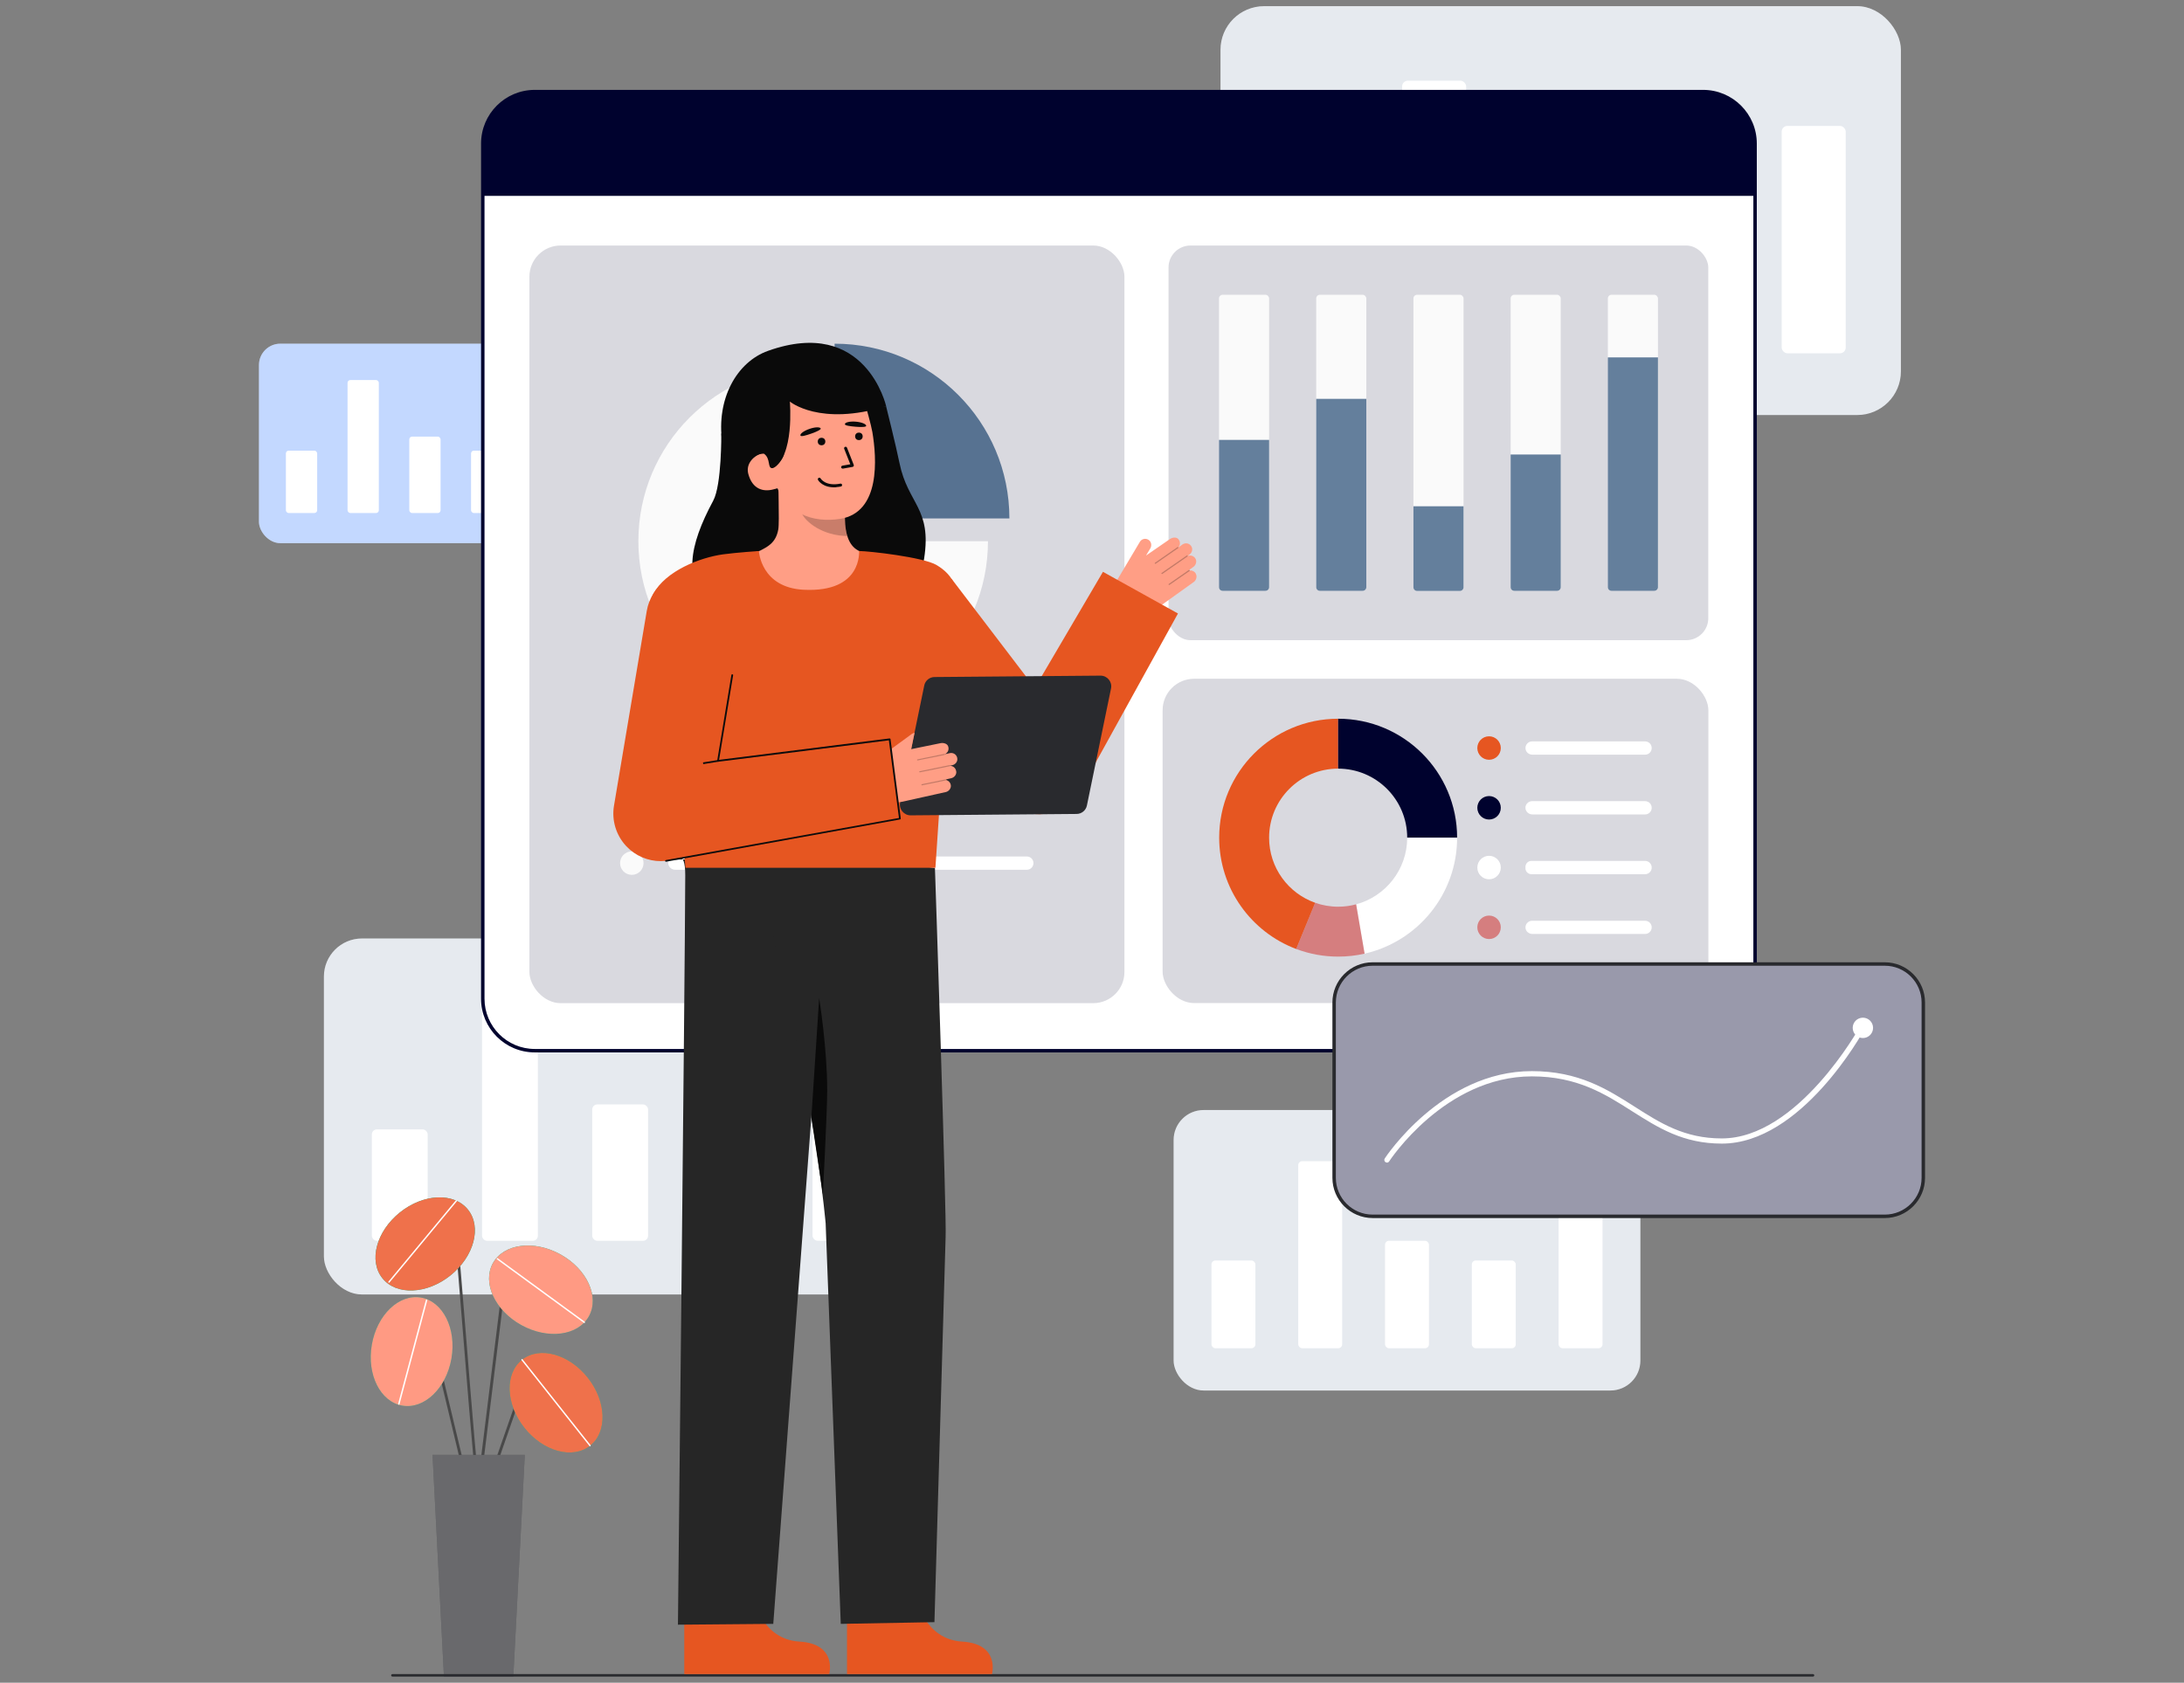 <?xml version="1.0" encoding="UTF-8"?>
<svg xmlns="http://www.w3.org/2000/svg" id="Layer_2" data-name="Layer 2" viewBox="0 0 266 205">
  <rect x="0" y="0" width="266" height="205" fill="#808080" stroke="none"/>
  <defs>
    <style>
      .cls-1 {
        opacity: .22;
      }

      .cls-1, .cls-2, .cls-3, .cls-4, .cls-5, .cls-6, .cls-7, .cls-8, .cls-9 {
        isolation: isolate;
      }

      .cls-1, .cls-10 {
        fill: #0c0c0c;
      }

      .cls-11 {
        fill: #292a2e;
      }

      .cls-12 {
        fill: #ff9e85;
      }

      .cls-2 {
        opacity: .4;
      }

      .cls-2, .cls-4, .cls-13 {
        fill: #00022e;
      }

      .cls-14 {
        fill: #494949;
      }

      .cls-15, .cls-6 {
        fill: #fff;
      }

      .cls-16 {
        fill: #0cbc8b;
      }

      .cls-3 {
        opacity: .1;
      }

      .cls-3, .cls-9 {
        fill: #002e5e;
      }

      .cls-17 {
        opacity: .25;
      }

      .cls-18 {
        fill: #262626;
      }

      .cls-4 {
        opacity: .15;
      }

      .cls-5 {
        fill: #d32420;
        opacity: .5;
      }

      .cls-19 {
        opacity: 0;
      }

      .cls-20 {
        fill: #ef714b;
      }

      .cls-21 {
        fill: #333;
      }

      .cls-6, .cls-7 {
        opacity: .3;
      }

      .cls-7, .cls-8 {
        fill: #367cff;
      }

      .cls-22 {
        fill: #ff9a83;
      }

      .cls-23 {
        fill: #0a0a0a;
      }

      .cls-24 {
        fill: #e65621;
      }

      .cls-25 {
        fill: #fafafa;
      }

      .cls-8, .cls-9 {
        opacity: .6;
      }
    </style>
  </defs>
  <g id="Layer_1-2" data-name="Layer 1">
    <g id="data_analytics" data-name="data analytics">
      <rect class="cls-19" width="266" height="205"></rect>
      <g id="data_analytics-2" data-name="data analytics">
        <g>
          <g>
            <g>
              <rect class="cls-15" x="142.94" y="135.23" width="56.85" height="34.17" rx="3.65" ry="3.65"></rect>
              <rect class="cls-3" x="142.94" y="135.23" width="56.85" height="34.17" rx="3.65" ry="3.65"></rect>
            </g>
            <g>
              <rect id="gra19_b" data-name="gra19 b" class="cls-15" x="179.26" y="153.56" width="5.35" height="10.69" rx=".48" ry=".48"></rect>
              <rect id="gra19_b-2" data-name="gra19 b-2" class="cls-15" x="189.83" y="145.24" width="5.35" height="19.01" rx=".48" ry=".48"></rect>
              <rect id="gra19_b-3" data-name="gra19 b-3" class="cls-15" x="147.55" y="153.56" width="5.35" height="10.69" rx=".48" ry=".48"></rect>
              <rect id="gra19_b-4" data-name="gra19 b-4" class="cls-15" x="158.12" y="141.46" width="5.35" height="22.79" rx=".48" ry=".48"></rect>
              <rect id="gra19_b-5" data-name="gra19 b-5" class="cls-15" x="168.69" y="151.16" width="5.35" height="13.09" rx=".48" ry=".48"></rect>
            </g>
          </g>
          <g>
            <g>
              <rect class="cls-15" x="39.45" y="114.33" width="72.16" height="43.37" rx="4.64" ry="4.64"></rect>
              <rect class="cls-3" x="39.45" y="114.33" width="72.16" height="43.37" rx="4.64" ry="4.64"></rect>
            </g>
            <g>
              <rect id="gra19_b-6" data-name="gra19 b-6" class="cls-15" x="85.55" y="137.59" width="6.8" height="13.57" rx=".61" ry=".61"></rect>
              <rect id="gra19_b-7" data-name="gra19 b-7" class="cls-15" x="98.96" y="127.03" width="6.8" height="24.12" rx=".61" ry=".61"></rect>
              <rect id="gra19_b-8" data-name="gra19 b-8" class="cls-15" x="45.29" y="137.59" width="6.8" height="13.57" rx=".61" ry=".61"></rect>
              <rect id="gra19_b-9" data-name="gra19 b-9" class="cls-15" x="58.71" y="122.24" width="6.8" height="28.92" rx=".61" ry=".61"></rect>
              <rect id="gra19_b-10" data-name="gra19 b-10" class="cls-15" x="72.13" y="134.55" width="6.8" height="16.61" rx=".61" ry=".61"></rect>
            </g>
          </g>
          <g>
            <g>
              <rect class="cls-15" x="148.65" y=".75" width="82.87" height="49.81" rx="5.32" ry="5.32"></rect>
              <rect class="cls-3" x="148.65" y=".75" width="82.87" height="49.81" rx="5.32" ry="5.32"></rect>
            </g>
            <g>
              <rect id="gra19_b-11" data-name="gra19 b-11" class="cls-15" x="201.59" y="27.46" width="7.8" height="15.58" rx=".7" ry=".7"></rect>
              <rect id="gra19_b-12" data-name="gra19 b-12" class="cls-15" x="217" y="15.34" width="7.8" height="27.7" rx=".7" ry=".7"></rect>
              <rect id="gra19_b-13" data-name="gra19 b-13" class="cls-15" x="155.36" y="27.46" width="7.8" height="15.58" rx=".7" ry=".7"></rect>
              <rect id="gra19_b-14" data-name="gra19 b-14" class="cls-15" x="170.77" y="9.83" width="7.8" height="33.22" rx=".7" ry=".7"></rect>
              <rect id="gra19_b-15" data-name="gra19 b-15" class="cls-15" x="186.18" y="23.97" width="7.8" height="19.08" rx=".7" ry=".7"></rect>
            </g>
          </g>
          <g>
            <g>
              <rect class="cls-15" x="31.54" y="41.87" width="40.43" height="24.3" rx="2.6" ry="2.6"></rect>
              <rect class="cls-7" x="31.54" y="41.87" width="40.43" height="24.3" rx="2.6" ry="2.6"></rect>
            </g>
            <g>
              <rect id="gra19_b-16" data-name="gra19 b-16" class="cls-15" x="57.37" y="54.9" width="3.81" height="7.6" rx=".34" ry=".34"></rect>
              <rect id="gra19_b-17" data-name="gra19 b-17" class="cls-15" x="64.89" y="48.99" width="3.81" height="13.51" rx=".34" ry=".34"></rect>
              <rect id="gra19_b-18" data-name="gra19 b-18" class="cls-15" x="34.82" y="54.9" width="3.81" height="7.6" rx=".34" ry=".34"></rect>
              <rect id="gra19_b-19" data-name="gra19 b-19" class="cls-15" x="42.33" y="46.3" width="3.81" height="16.2" rx=".34" ry=".34"></rect>
              <rect id="gra19_b-20" data-name="gra19 b-20" class="cls-15" x="49.85" y="53.19" width="3.81" height="9.31" rx=".34" ry=".34"></rect>
            </g>
          </g>
          <g>
            <rect class="cls-15" x="58.8" y="11.16" width="154.95" height="116.84" rx="6.33" ry="6.33"></rect>
            <path class="cls-13" d="M58.59,121.67V17.49c0-3.61,2.93-6.54,6.54-6.54h142.3c3.61,0,6.54,2.93,6.54,6.54v104.18c0,3.61-2.93,6.54-6.54,6.54H65.13c-3.61,0-6.54-2.93-6.54-6.54h0ZM65.13,11.37c-3.37,0-6.12,2.74-6.12,6.12v104.18c0,3.37,2.74,6.12,6.12,6.12h142.3c3.37,0,6.12-2.74,6.12-6.12V17.49c0-3.37-2.74-6.12-6.12-6.12H65.13Z"></path>
            <path class="cls-13" d="M58.8,17.49v6.37h154.95v-6.37c0-3.49-2.83-6.33-6.33-6.33H65.13c-3.49,0-6.33,2.83-6.33,6.33Z"></path>
            <g>
              <rect class="cls-15" x="142.32" y="29.91" width="65.74" height="48.08" rx="2.68" ry="2.68"></rect>
              <rect class="cls-4" x="142.32" y="29.91" width="65.74" height="48.08" rx="2.68" ry="2.68"></rect>
              <g>
                <rect id="grp6_b" data-name="grp6 b" class="cls-25" x="148.47" y="35.91" width="6.1" height="36.08" rx=".44" ry=".44"></rect>
                <path id="grp6_b-2" data-name="grp6 b-2" class="cls-9" d="M148.47,53.59h6.1v17.95c0,.24-.2.44-.44.44h-5.22c-.24,0-.44-.2-.44-.44v-17.95h0Z"></path>
              </g>
              <g>
                <rect id="grp6_b-3" data-name="grp6 b-3" class="cls-25" x="160.31" y="35.91" width="6.1" height="36.08" rx=".44" ry=".44"></rect>
                <path id="grp6_b-4" data-name="grp6 b-4" class="cls-9" d="M160.31,48.59h6.1v22.95c0,.24-.2.44-.44.44h-5.22c-.24,0-.44-.2-.44-.44v-22.95h0Z"></path>
              </g>
              <g>
                <rect id="grp6_b-5" data-name="grp6 b-5" class="cls-25" x="195.83" y="35.91" width="6.1" height="36.08" rx=".44" ry=".44"></rect>
                <path id="grp6_b-6" data-name="grp6 b-6" class="cls-9" d="M195.83,43.54h6.1v28c0,.24-.2.44-.44.44h-5.22c-.24,0-.44-.2-.44-.44v-28h0Z"></path>
              </g>
              <g>
                <rect id="grp6_b-7" data-name="grp6 b-7" class="cls-25" x="172.15" y="35.91" width="6.1" height="36.08" rx=".44" ry=".44"></rect>
                <path id="grp6_b-8" data-name="grp6 b-8" class="cls-9" d="M172.15,61.68h6.1v9.87c0,.24-.2.44-.44.44h-5.22c-.24,0-.44-.2-.44-.44v-9.87h0Z"></path>
              </g>
              <g>
                <rect id="grp6_b-9" data-name="grp6 b-9" class="cls-25" x="183.99" y="35.91" width="6.1" height="36.08" rx=".44" ry=".44"></rect>
                <path id="grp6_b-10" data-name="grp6 b-10" class="cls-9" d="M183.99,55.37h6.1v16.17c0,.24-.2.44-.44.44h-5.22c-.24,0-.44-.2-.44-.44v-16.17h0Z"></path>
              </g>
            </g>
            <g>
              <rect class="cls-4" x="141.6" y="82.69" width="66.47" height="39.51" rx="3.84" ry="3.84"></rect>
              <circle id="gra7_p" data-name="gra7 p" class="cls-24" cx="181.36" cy="91.13" r="1.43"></circle>
              <circle id="gra7_p-2" data-name="gra7 p-2" class="cls-13" cx="181.36" cy="98.41" r="1.43"></circle>
              <circle id="gra7_p-3" data-name="gra7 p-3" class="cls-15" cx="181.36" cy="105.69" r="1.43"></circle>
              <circle id="gra7_p-4" data-name="gra7 p-4" class="cls-5" cx="181.36" cy="112.97" r="1.43"></circle>
              <path class="cls-15" d="M201.17,91.13h0c0,.45-.36.81-.81.81h-13.72c-.39,0-.75-.26-.83-.65-.06-.28.04-.55.22-.73.15-.15.35-.24.57-.24h13.76c.45,0,.81.36.81.81h0Z"></path>
              <path class="cls-15" d="M201.17,98.41h0c0,.45-.36.81-.81.81h-13.72c-.47,0-.87-.38-.85-.85.01-.21.1-.39.24-.53.15-.15.35-.24.57-.24h13.76c.45,0,.81.36.81.81h0Z"></path>
              <path class="cls-15" d="M201.17,105.69h0c0,.45-.36.81-.81.81h-13.84c-.4,0-.73-.32-.73-.73v-.16c0-.4.32-.73.73-.73h13.84c.45,0,.81.36.81.81h0Z"></path>
              <path class="cls-15" d="M201.17,112.97h0c0,.45-.36.81-.81.81h-13.72c-.39,0-.75-.26-.83-.64-.06-.28.04-.55.22-.73.15-.15.35-.24.57-.24h13.76c.45,0,.81.36.81.81h0Z"></path>
              <g>
                <path class="cls-24" d="M154.57,102.05c0,3.66,2.34,6.78,5.61,7.93l-2.31,5.63c-5.48-2.06-9.38-7.36-9.38-13.56,0-8,6.49-14.49,14.49-14.49v6.08c-4.65,0-8.41,3.77-8.41,8.41h0Z"></path>
                <path class="cls-13" d="M177.47,102.05h-6.08c0-4.65-3.77-8.41-8.41-8.41v-6.08c8,0,14.49,6.49,14.49,14.49Z"></path>
                <path class="cls-15" d="M177.47,102.05c0,6.9-4.82,12.67-11.27,14.13l-1.03-6.01c3.58-.96,6.22-4.24,6.22-8.12h6.08Z"></path>
                <path class="cls-5" d="M166.2,116.18c-1.04.24-2.12.36-3.22.36-1.8,0-3.52-.33-5.11-.93l2.31-5.63c.87.31,1.82.48,2.8.48.76,0,1.49-.1,2.19-.29l1.03,6.01h0Z"></path>
              </g>
            </g>
            <g>
              <rect class="cls-4" x="64.48" y="29.91" width="72.47" height="92.3" rx="3.8" ry="3.8"></rect>
              <path id="gra14_p" data-name="gra14 p" class="cls-25" d="M120.33,65.93c0,11.76-9.53,21.29-21.29,21.29s-21.29-9.53-21.29-21.29,9.53-21.29,21.29-21.29v21.29h21.29Z"></path>
              <path id="gra14_p-2" data-name="gra14 p-2" class="cls-9" d="M122.94,63.16h-21.29v-21.29c11.76,0,21.29,9.53,21.29,21.29Z"></path>
              <circle id="gra7_p-5" data-name="gra7 p-5" class="cls-8" cx="76.95" cy="97.87" r="1.43"></circle>
              <circle id="gra7_p-6" data-name="gra7 p-6" class="cls-25" cx="76.95" cy="105.15" r="1.43"></circle>
              <path class="cls-8" d="M125.87,97.87h0c0,.45-.36.81-.81.81h-42.83c-.39,0-.75-.26-.83-.65-.06-.28.04-.55.22-.73.15-.15.35-.24.57-.24h42.86c.45,0,.81.36.81.81h0Z"></path>
              <path class="cls-15" d="M125.87,105.15h0c0,.45-.36.81-.81.81h-42.82c-.47,0-.87-.38-.85-.85.01-.21.1-.39.24-.53.15-.15.35-.24.57-.24h42.86c.45,0,.81.36.81.81h0Z"></path>
            </g>
          </g>
          <g>
            <path class="cls-14" d="M58.3,181.51s-.09-.02-.12-.05c-.24-.24-.64-4.73-1.71-18.07-.44-5.46-.85-10.62-1.16-13.75-.02-.22-.11-.25-.14-.26-.41-.12-1.67.87-2.38,1.74-.06.07-.17.09-.24.03s-.09-.17-.03-.24c.47-.57,1.98-2.08,2.75-1.85.15.05.35.18.38.56.3,3.14.72,8.3,1.16,13.76.65,8.11,1.39,17.29,1.63,17.87.05.07.04.16-.02.22-.03.03-.08.05-.12.05h0Z"></path>
            <ellipse class="cls-16" cx="51.78" cy="151.55" rx="6.68" ry="4.92" transform="translate(-83.41 65.69) rotate(-38.72)"></ellipse>
            <ellipse class="cls-20" cx="51.78" cy="151.55" rx="6.68" ry="4.92" transform="translate(-83.41 65.69) rotate(-38.72)"></ellipse>
            <path class="cls-15" d="M47.38,156.27s-.04,0-.06-.02c-.04-.03-.04-.09-.01-.12l8.2-9.89s.08-.04.12-.01c.04.03.04.09.01.12l-8.2,9.89s-.04.03-.07.03Z"></path>
            <path class="cls-14" d="M60.08,179.39s-.04,0-.06,0c-.09-.03-.14-.13-.11-.22l3.08-8.86c.18-.53.62-.93,1.17-1.06.55-.13,1.12.02,1.52.41l1.63,1.56c.07.07.07.18,0,.25-.07.07-.18.07-.25,0l-1.63-1.56c-.32-.31-.77-.43-1.2-.32-.43.1-.78.42-.92.84l-3.08,8.86c-.02.07-.09.12-.16.12h0Z"></path>
            <ellipse class="cls-16" cx="67.73" cy="170.88" rx="4.92" ry="6.68" transform="translate(-91.43 78.93) rotate(-38.36)"></ellipse>
            <path class="cls-14" d="M56.9,180.95c-.08,0-.15-.05-.17-.13l-5.17-21.61c-.07-.31-.3-.53-.61-.61-.31-.07-.61.02-.82.26l-1.59,1.84c-.06.07-.17.08-.24.02-.07-.06-.08-.17-.02-.24l1.59-1.84c.29-.33.73-.48,1.16-.37.43.1.76.44.86.86l5.17,21.61c.02.09-.04.19-.13.21-.01,0-.03,0-.04,0h0Z"></path>
            <ellipse class="cls-16" cx="50.14" cy="164.66" rx="6.68" ry="4.92" transform="translate(-120.66 186.01) rotate(-80.19)"></ellipse>
            <path class="cls-14" d="M58.3,181.51s-.01,0-.02,0c-.1-.01-.16-.1-.15-.19l3.3-26.8c.07-.6.48-1.09,1.06-1.27.58-.18,1.19,0,1.6.45l3.77,4.27c.06.07.06.18-.02.24-.07.06-.18.06-.24-.02l-3.77-4.27c-.31-.35-.78-.49-1.23-.35-.45.14-.76.52-.82.98l-3.3,26.8c-.01.09-.09.15-.17.15h0Z"></path>
            <ellipse class="cls-16" cx="65.88" cy="157.11" rx="4.92" ry="6.68" transform="translate(-103.49 138.72) rotate(-61.05)"></ellipse>
            <ellipse class="cls-20" cx="67.73" cy="170.88" rx="4.92" ry="6.68" transform="translate(-91.43 78.93) rotate(-38.36)"></ellipse>
            <ellipse class="cls-22" cx="50.14" cy="164.66" rx="6.68" ry="4.92" transform="translate(-120.66 186.01) rotate(-80.19)"></ellipse>
            <ellipse class="cls-22" cx="65.88" cy="157.11" rx="4.92" ry="6.68" transform="translate(-103.49 138.72) rotate(-61.05)"></ellipse>
            <polygon class="cls-11" points="62.52 204.25 54.07 204.25 52.68 177.24 63.92 177.24 62.52 204.25"></polygon>
            <polygon class="cls-6" points="62.52 204.25 54.07 204.25 52.68 177.24 63.92 177.24 62.52 204.25"></polygon>
            <path class="cls-15" d="M71.87,176.2s-.05-.01-.07-.03l-8.29-10.47s-.02-.09.01-.12c.04-.03.09-.02.12.01l8.29,10.47s.02.09-.01.12c-.02.01-.04.02-.05.02h0Z"></path>
            <path class="cls-15" d="M71.17,161.18s-.04,0-.05-.02l-10.6-7.74s-.05-.08-.02-.12c.03-.04.08-.05.12-.02l10.6,7.74s.05.08.02.12c-.02.02-.04.04-.07.04h0Z"></path>
            <path class="cls-15" d="M48.57,171.13s-.01,0-.02,0c-.05-.01-.07-.06-.06-.11l3.38-12.65s.06-.07.11-.06c.05.01.07.06.06.11l-3.38,12.65s-.05.06-.08.06h0Z"></path>
          </g>
          <path class="cls-11" d="M220.82,204.25H47.79c-.08,0-.15-.07-.15-.15s.07-.15.15-.15h173.03c.08,0,.15.07.15.15s-.07.15-.15.15Z"></path>
          <g>
            <g>
              <path class="cls-24" d="M91.81,194.78s.95,4.94,5.57,5.21,3.62,3.96,3.62,3.96h-17.66v-8.82l8.47-.34h0Z"></path>
              <path class="cls-18" d="M82.15,104.74s1.32-1.48,1.31,1.88c-.04,12.56-.89,91.31-.89,91.31l11.61-.1,7.03-93.61-19.05.51h0Z"></path>
              <path class="cls-24" d="M111.63,194.78s.95,4.94,5.57,5.21c4.62.28,3.62,3.96,3.62,3.96h-17.66v-8.82l8.47-.34Z"></path>
              <path class="cls-18" d="M113.87,105.72s1.45,42.91,1.3,45.01l-1.36,46.89-11.41.21-1.84-48.79s-1.21-13.46-4.46-25.96c-1.67-6.41-2.66-12.98-2.99-19.6h0l20.76,2.25h0Z"></path>
              <path class="cls-23" d="M98.82,136.14l.95-14.55s.98,6.05.98,11.27c0,2.55-.53,12.64-.53,12.64l-1.4-9.35h0Z"></path>
              <path class="cls-21" d="M82.02,104.74h-.04s.03-.73.04,0Z"></path>
            </g>
            <g>
              <path class="cls-21" d="M82.07,104.74h-.04s.03-.73.04,0Z"></path>
              <g>
                <path class="cls-12" d="M145.66,69.91c-.15-.3-.47-.44-.77-.41,0-.01,0-.03,0-.04-.01-.02-.04-.03-.06-.03l.52-.37c.31-.22.44-.65.26-.99-.19-.35-.61-.48-.95-.34,0,0,0-.01,0-.02l.21-.15c.3-.21.42-.6.27-.93-.2-.44-.75-.57-1.12-.3l-.49.35s0,0,0,0c0,0,0,0-.01,0,.23-.26.26-.64.05-.93-.23-.37-.77-.3-1.09-.07l-2.9,2,.52-.87c.21-.35.13-.82-.21-1.04-.36-.24-.84-.13-1.06.24l-2.83,4.76c-.69,1.16-.33,2.66.81,3.38h0c1.3.82,2.97.78,4.22-.12l4.37-3.13c.29-.21.42-.65.26-.96h0Z"></path>
                <g class="cls-17">
                  <path class="cls-10" d="M140.65,68.66s.06.04.1.02l2.75-1.91s.04-.06.02-.1c-.02-.03-.06-.04-.1-.02l-2.75,1.91s-.04.06-.02.1h0s0,0,0,0Z"></path>
                </g>
                <g class="cls-17">
                  <path class="cls-10" d="M141.46,69.9s.06.04.1.02l3.07-2.13s.04-.06.02-.1c-.02-.03-.06-.04-.1-.02l-3.07,2.13s-.04.06-.02.1h0s0,0,0,0Z"></path>
                </g>
                <g class="cls-17">
                  <path class="cls-10" d="M142.33,71.24s.06.04.1.02l2.45-1.7s.04-.06.02-.1c-.02-.03-.06-.04-.1-.02l-2.45,1.7s-.04.06-.02.1h0s0,0,0,0Z"></path>
                </g>
              </g>
              <path class="cls-24" d="M134.33,69.67l-8.3,14.14-10.13-13.29-8.41,7.58,14.37,18.6.09.13c.5.69,1.16,1.27,1.97,1.7,2.81,1.48,6.28.4,7.75-2.41l11.8-21.38-9.14-5.08h0Z"></path>
              <path class="cls-10" d="M125.21,85.5s-.03,0-.05-.01c-.05-.03-.07-.09-.05-.14l.81-1.59c.03-.05.09-.07.14-.05.05.03.07.09.05.14l-.81,1.59s-.06.06-.09.06h0Z"></path>
              <rect class="cls-10" x="113.06" y="85.86" width="4.47" height=".21" transform="translate(22.94 196.2) rotate(-86.75)"></rect>
              <g>
                <g>
                  <path class="cls-23" d="M87.85,52.82s.06,6.24-.98,8.17c-2.99,5.56-3.71,9.81-.19,12.75s24.71,1.66,25.87-5.67c.97-6.17-1.97-6.65-2.99-11.63-.46-2.25-1.64-6.96-1.64-6.96"></path>
                  <path id="sk" class="cls-12" d="M106.52,67.67s-.51,6.74-8.34,6.08c-5.42-.46-7.3-6.23-7.43-6.24.59-.12,1.57-.29,1.83-.43.86-.45,1.92-.92,2.21-2.58.17-.95-.06-5.85.04-6.82l8.31,1.94c-.14,2.04-1,6.77,1.85,7.64.47.14.98.28,1.52.4h0Z"></path>
                  <path id="sh" class="cls-1" d="M103.21,65.31c-.11-.38-.18-.71-.24-1.3-.1-1.05-.03-2.02.08-3.01-1.68-.24-3.29-.96-4.59-2.06-.16.57-1.03,3.06-.8,3.6.44,1.03,2.51,2.73,5.55,2.76h0Z"></path>
                  <path class="cls-12" d="M102.32,63.21c-3.26.52-6.88-.58-8.03-4.89l-1.74-3.84c-1.15-4.31.18-8.41,4.24-9.49h0c4.06-1.08,7.47.03,8.62,4.35,0,0,.7,2.46.84,3.3.53,3.17,1.02,9.78-3.92,10.57h0Z"></path>
                  <path id="e1_eb" data-name="e1 eb" class="cls-23" d="M105.5,51.88c0,.14-.54.17-1.26.11s-1.36-.15-1.34-.32c.02-.22.62-.36,1.33-.3s1.27.29,1.27.51Z"></path>
                  <path class="cls-23" d="M89.36,56.1l4.73.94c2.71-1.34,2.11-8.12,2.11-8.12,0,0,3.64,3.06,11.73.57,0,0-2.47-10.99-14.38-6.75-3.84,1.36-6.33,5.89-5.59,11.14.52,3.68,1.4,2.23,1.4,2.23Z"></path>
                  <path class="cls-12" d="M94.19,59.62c-1.23.33-2.55-.02-3.05-1.88-.33-1.23.62-2.26,1.85-2.59l.86.66,1.4,3.53-1.06.28h0Z"></path>
                  <g>
                    <circle id="e1_eye" data-name="e1 eye" class="cls-23" cx="104.61" cy="53.16" r=".46"></circle>
                    <g id="e1_n" data-name="e1 n">
                      <path class="cls-23" d="M102.64,57.09c-.09,0-.18-.06-.19-.15-.02-.1.05-.19.15-.21l.96-.17-.74-1.88c-.04-.09,0-.2.1-.24.09-.04.2,0,.24.1l.82,2.09c.02.05.02.11-.01.16-.03.05-.07.08-.13.09l-1.18.21s-.01,0-.02,0h0Z"></path>
                    </g>
                    <g id="e1_m" data-name="e1 m">
                      <path class="cls-23" d="M101.87,59.36c-1.65.12-2.22-.84-2.24-.89-.05-.09-.02-.2.07-.25.09-.05.2-.02.25.07.02.04.6.98,2.4.63.1-.02.2.05.21.14.02.1-.05.2-.14.21-.19.04-.38.06-.55.07h0Z"></path>
                    </g>
                    <path id="e1_eb-2" data-name="e1 eb-2" class="cls-23" d="M99.96,52.2c.05.13-.43.37-1.11.61-.68.24-1.3.42-1.36.25-.08-.21.42-.58,1.1-.81.68-.24,1.28-.25,1.37-.05h0Z"></path>
                    <circle id="e1_eye-2" data-name="e1 eye-2" class="cls-23" cx="100.06" cy="53.79" r=".46"></circle>
                  </g>
                  <path class="cls-23" d="M91.25,54.41l.07,1.74c.3-.42.76-.73,1.31-.84.14-.03.27-.04.41-.04.88.6.38,1.84,1.06,1.76.39-.05,1.2-1.03,1.37-1.61.11-.37-.96-1.68-.98-2.06"></path>
                </g>
                <path class="cls-24" d="M115.56,81.9c-.24,2.81-1.4,20.35-1.63,23.82h-30.45c-.18-3.12-2.25-16.78-2.93-22.89-.65-5.83-1.92-8.75-.99-10.47,1.52-2.82,5.69-4.44,8.53-4.83,1.73-.23,4.34-.4,4.34-.4,0,0,.22,4.47,5.49,4.72,7.17.34,6.69-4.72,6.72-4.72,1.16,0,7.79.74,9.42,1.7,4.42,2.62,2.01,7.12,1.5,13.08h0Z"></path>
                <path class="cls-11" d="M135.32,83.86l-2.94,14.27c-.12.6-.65,1.03-1.26,1.03l-20.21.17c-.82,0-1.44-.75-1.28-1.55l2.94-14.27c.12-.6.65-1.03,1.26-1.03l20.21-.17c.82,0,1.44.75,1.28,1.55Z"></path>
                <g>
                  <path class="cls-12" d="M116.47,94c.04.38-.25.73-.63.81l-.62.14s.04.02.05.05c0,.01,0,.03,0,.04.29.08.52.34.54.67.03.35-.27.71-.61.78l-5.25,1.17c-.27.06-.55.09-.82.09-1.23,0-2.4-.6-3.12-1.64-.77-1.11-.51-2.63.58-3.43l4.47-3.27c.1-.07.22-.12.33-.14l-.41,2,.11-.03h.02s3.43-.7,3.43-.7c.38-.08.9.05.97.49.08.35-.1.69-.41.84,0,0,0,0,0,0,0,0,0,0,0,.01l.59-.13c.45-.1.9.23.91.72.01.36-.26.67-.62.75l-.26.06s0,.02,0,.02c.37,0,.7.28.74.68h0Z"></path>
                  <g class="cls-17">
                    <path class="cls-10" d="M111.69,92.59s.04.06.08.05l3.28-.67s.06-.04.05-.08c0-.04-.04-.06-.08-.05l-3.28.67s-.06.04-.05.08h0Z"></path>
                  </g>
                  <g class="cls-17">
                    <path class="cls-10" d="M111.95,94.04s.04.06.08.05l3.66-.75s.06-.04.05-.08c0-.03-.04-.06-.08-.05l-3.66.75s-.06.04-.05.08h0Z"></path>
                  </g>
                  <g class="cls-17">
                    <path class="cls-10" d="M112.22,95.62s.04.06.08.05l2.92-.6s.06-.04.05-.08c0-.04-.04-.06-.08-.05l-2.92.6s-.06.04-.05.08h0Z"></path>
                  </g>
                </g>
                <path id="b_4_b" data-name="b 4 b" class="cls-24" d="M109.62,99.73l-28.5,5.15c-.21.02-.42.03-.63.03-1.58,0-3.11-.65-4.21-1.82-1.24-1.32-1.8-3.15-1.5-4.93l3.99-23.72c.53-3.15,3.52-5.28,6.67-4.75,3.15.53,5.28,3.52,4.75,6.67l-2.72,16.33,20.9-2.62,1.25,9.66h0Z"></path>
                <g id="b_4_b-2" data-name="b 4 b-2">
                  <path class="cls-10" d="M81.11,104.99s-.09-.04-.1-.09c-.01-.06.03-.11.08-.12l28.4-5.13-1.23-9.46-20.79,2.61s-.07,0-.09-.03c-.02-.02-.03-.06-.03-.09l1.73-10.44c0-.06.06-.1.12-.09.06,0,.1.06.09.12l-1.71,10.3,20.76-2.61c.06,0,.11.03.12.09l1.25,9.66c0,.06-.03.11-.09.12l-28.5,5.15s-.01,0-.02,0h0Z"></path>
                </g>
                <rect class="cls-10" x="85.62" y="92.74" width="1.86" height=".21" transform="translate(-13.59 14.85) rotate(-9.1)"></rect>
              </g>
            </g>
          </g>
          <g>
            <g>
              <rect class="cls-15" x="162.49" y="117.44" width="71.76" height="30.74" rx="4.69" ry="4.69"></rect>
              <rect class="cls-2" x="162.49" y="117.44" width="71.76" height="30.74" rx="4.69" ry="4.69"></rect>
              <path class="cls-11" d="M229.56,148.39h-62.38c-2.7,0-4.9-2.2-4.9-4.9v-21.36c0-2.7,2.2-4.9,4.9-4.9h62.38c2.7,0,4.9,2.2,4.9,4.9v21.36c0,2.7-2.2,4.9-4.9,4.9ZM167.18,117.65c-2.47,0-4.48,2.01-4.48,4.48v21.36c0,2.47,2.01,4.48,4.48,4.48h62.38c2.47,0,4.48-2.01,4.48-4.48v-21.36c0-2.47-2.01-4.48-4.48-4.48h-62.38Z"></path>
            </g>
            <g>
              <path class="cls-15" d="M168.92,141.63c-.06,0-.12-.02-.17-.05-.15-.09-.19-.29-.1-.44.07-.11,6.96-10.65,17.92-10.65,5.72,0,9.19,2.21,12.55,4.35,3.1,1.98,6.04,3.85,10.58,3.85,9.28,0,16.75-13.48,16.83-13.61.08-.15.28-.21.43-.13.15.08.21.28.13.43-.31.57-7.73,13.94-17.38,13.94-4.72,0-7.73-1.92-10.92-3.94-3.28-2.09-6.67-4.25-12.21-4.25-10.61,0-17.32,10.25-17.39,10.36-.06.09-.16.15-.27.15h0Z"></path>
              <circle class="cls-15" cx="226.89" cy="125.22" r="1.24"></circle>
            </g>
          </g>
        </g>
      </g>
    </g>
  </g>
</svg>

